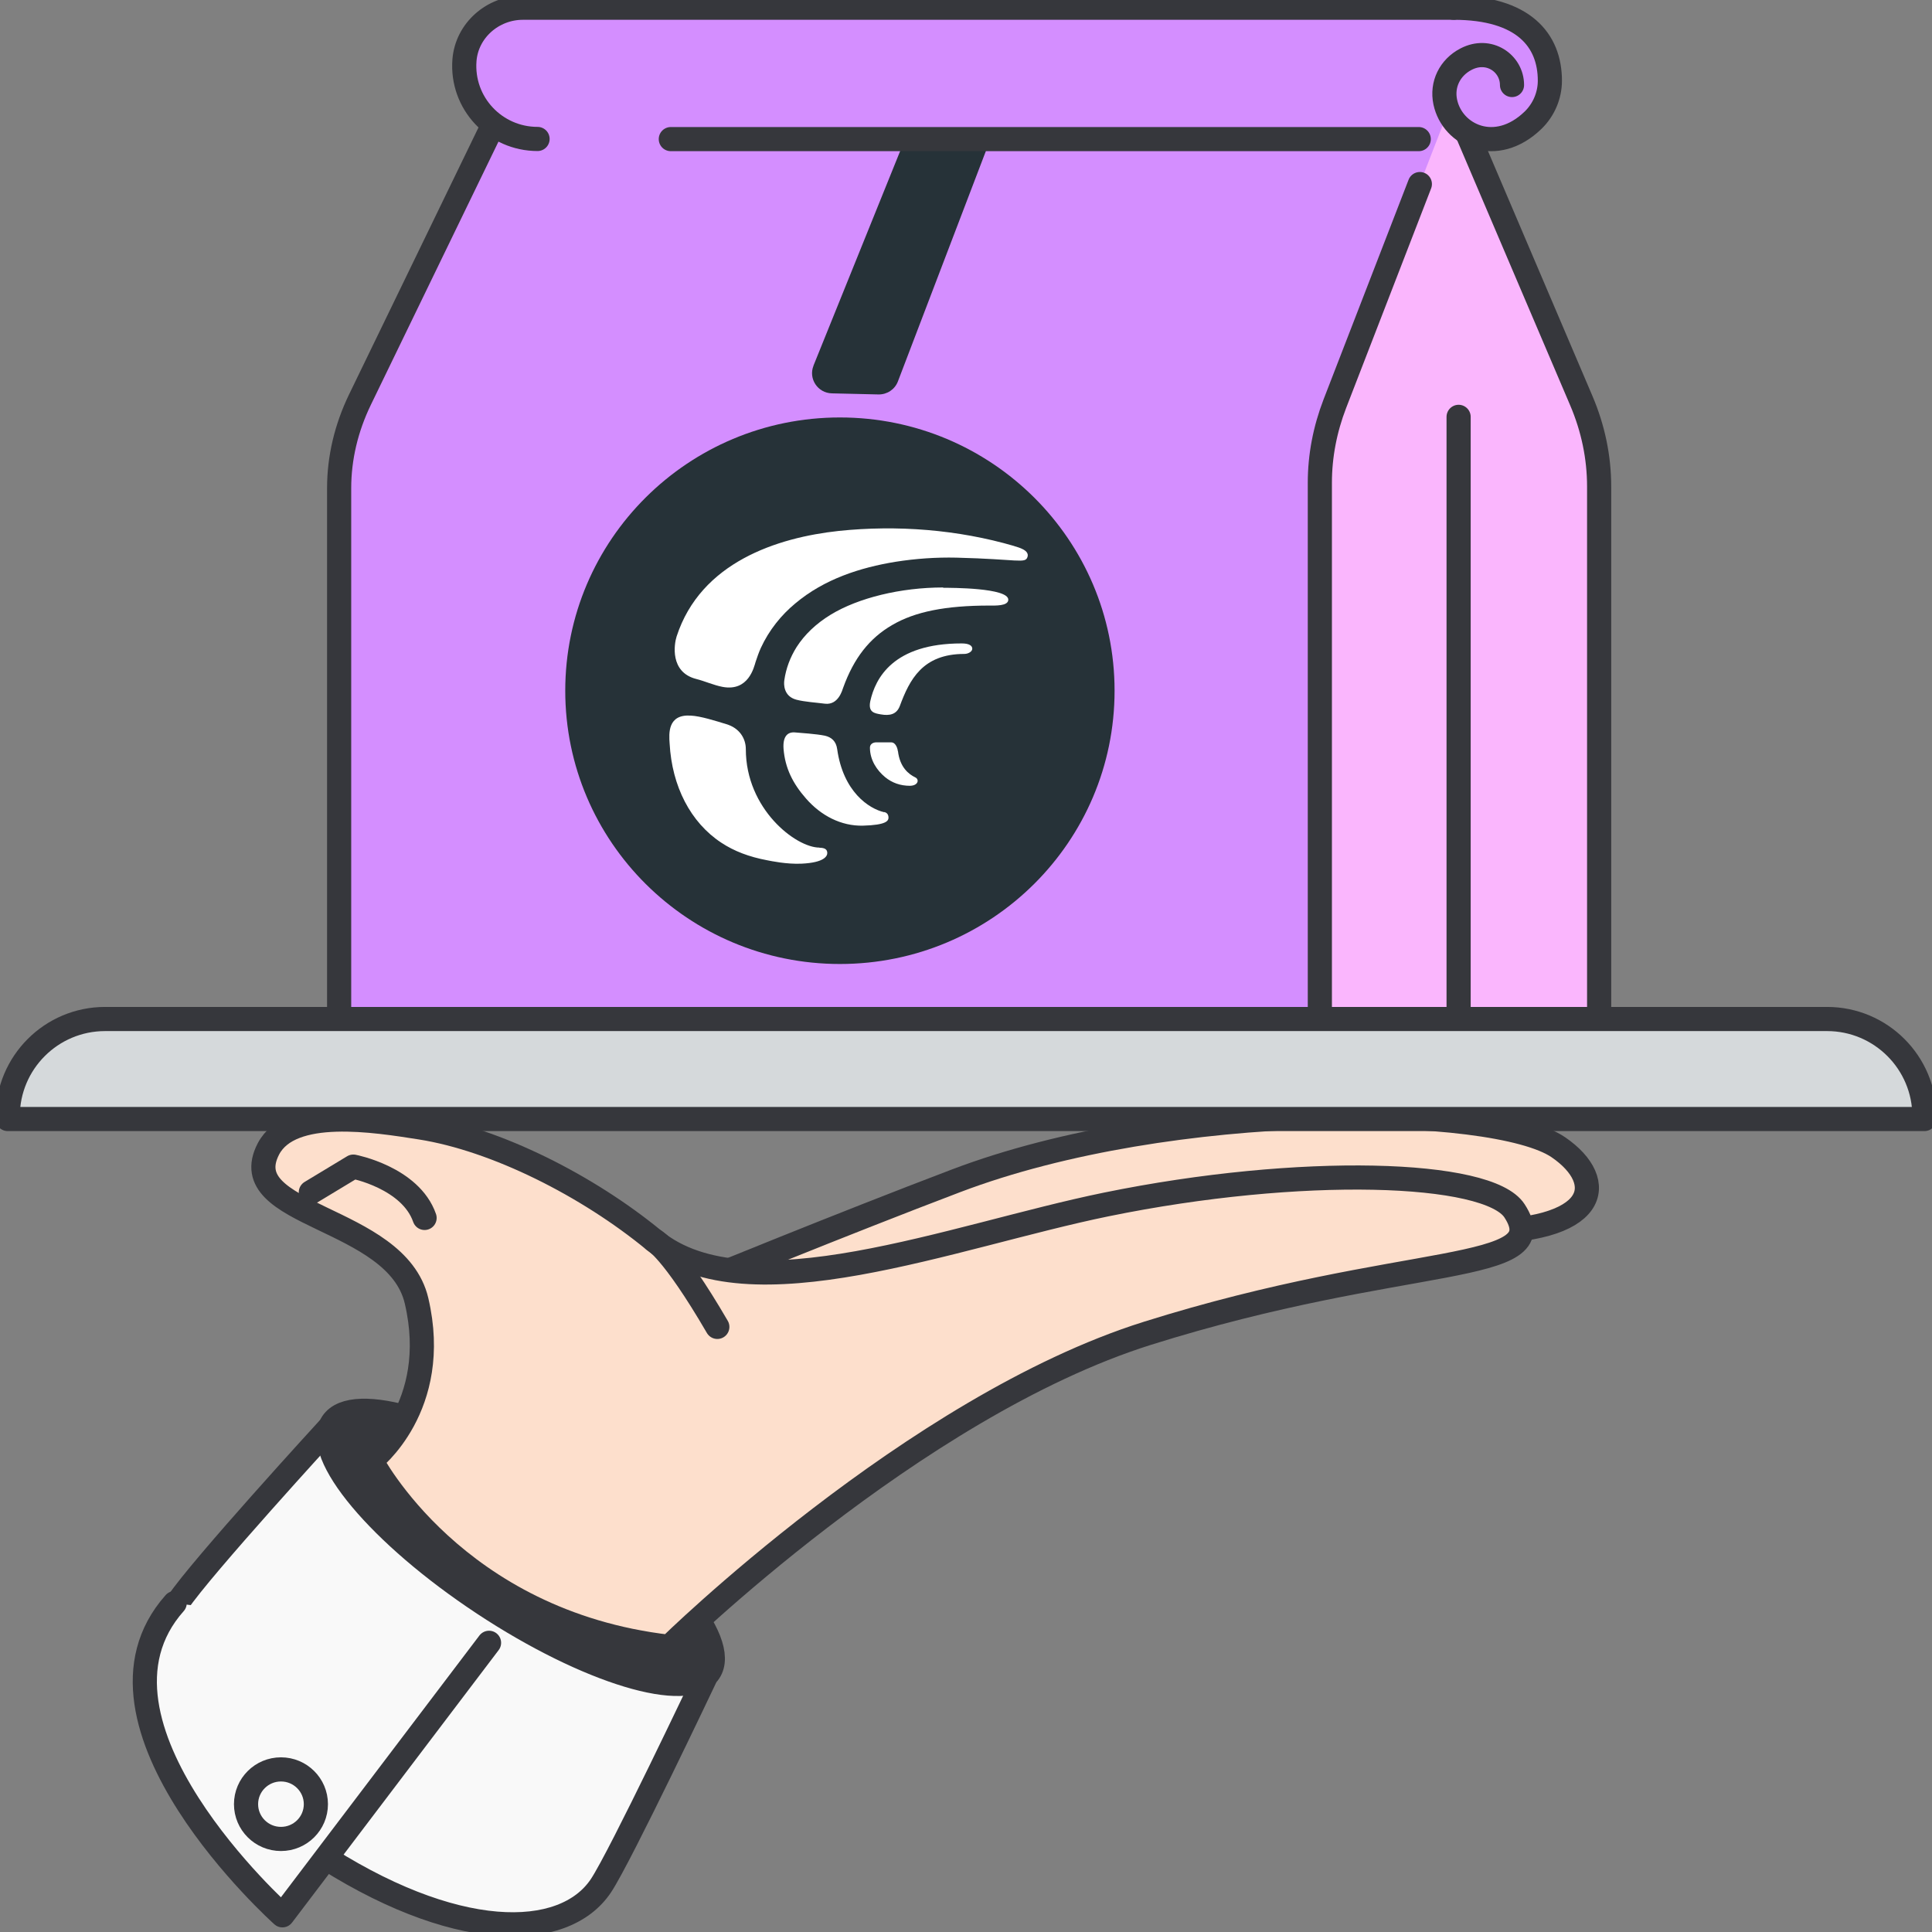 <svg width="80" height="80" viewBox="0 0 80 80" fill="none" xmlns="http://www.w3.org/2000/svg">
<rect x="0" y="0" width="80" height="80" fill="#808080" stroke="none"/>
<g clip-path="url(#clip0_25107_14212)">
<path d="M60.155 4.109L55.253 18.317H55.073V42.81H14.043V20.218C14.043 18.963 14.337 17.722 14.907 16.544L20.936 4.109H60.155Z" fill="#D48EFF" stroke="#36373C" stroke-linecap="round" stroke-linejoin="round"/>
<path d="M54.035 4.429L60.154 4.109L65.472 16.582C65.965 17.734 66.214 18.938 66.214 20.147V42.81H54.65V19.987C54.65 18.88 54.035 4.422 54.035 4.422V4.429Z" fill="#D48EFF"/>
<path d="M60.359 19.456V42.809" stroke="#36373C" stroke-linecap="round" stroke-linejoin="round"/>
<path d="M60.156 4.109L65.475 16.582C65.968 17.734 66.217 18.938 66.217 20.147V42.81H54.652V19.987C54.652 18.88 54.864 17.779 55.273 16.717L57.609 10.682L58.793 7.622" fill="#FAB6FD"/>
<path d="M60.156 4.109L65.475 16.582C65.968 17.734 66.217 18.938 66.217 20.147V42.81H54.652V19.987C54.652 18.88 54.864 17.779 55.273 16.717L57.609 10.682L58.793 7.622" stroke="#36373C" stroke-linecap="round" stroke-linejoin="round"/>
<path d="M34.779 39.917C41.06 39.917 46.152 34.851 46.152 28.602C46.152 22.352 41.06 17.286 34.779 17.286C28.498 17.286 23.406 22.352 23.406 28.602C23.406 34.851 28.498 39.917 34.779 39.917Z" fill="#263238"/>
<path d="M37.181 31.117C37.175 31.04 37.111 30.739 36.899 30.739H36.272C36.272 30.739 36.01 30.739 36.023 30.982C36.029 31.475 36.31 31.898 36.65 32.179C36.938 32.416 37.283 32.538 37.68 32.538C38.026 32.531 38.071 32.275 37.904 32.192C37.623 32.057 37.258 31.77 37.181 31.091V31.11V31.117ZM39.056 24.326C37.296 24.326 35.542 24.755 34.397 25.453C33.789 25.824 33.315 26.278 32.983 26.797C32.72 27.219 32.547 27.674 32.477 28.166C32.451 28.333 32.445 28.832 32.976 28.973C33.309 29.062 33.821 29.094 34.16 29.139C34.717 29.203 34.877 28.576 34.915 28.474C35.357 27.251 36.003 26.425 36.944 25.881C37.891 25.325 39.165 25.075 40.963 25.075C41.2 25.075 41.751 25.101 41.751 24.832C41.751 24.339 39.383 24.339 39.05 24.339H39.056V24.326ZM36.611 33.632C35.978 33.485 34.915 32.787 34.666 31.021C34.621 30.688 34.429 30.528 34.16 30.464C33.782 30.387 33.142 30.349 32.931 30.329C32.624 30.297 32.407 30.477 32.445 31.008C32.509 31.808 32.829 32.441 33.367 33.056C34 33.785 34.839 34.208 35.728 34.189C36.714 34.163 36.784 33.984 36.791 33.862C36.791 33.728 36.727 33.651 36.618 33.626H36.611V33.632ZM33.93 35.097C32.957 35.097 30.883 33.504 30.883 31.021C30.883 30.579 30.621 30.144 30.07 29.984C29.629 29.849 29.008 29.651 28.605 29.632C27.645 29.568 27.696 30.368 27.728 30.79C27.824 32.557 28.592 34.054 29.866 34.893C30.397 35.245 31.018 35.481 31.767 35.622C31.939 35.654 32.56 35.789 33.187 35.763C34.154 35.718 34.256 35.437 34.256 35.322C34.256 35.174 34.154 35.104 33.936 35.104L33.93 35.097Z" fill="white"/>
<path d="M42.001 22.611C39.659 21.926 37.137 21.734 34.737 21.984C32.183 22.259 29.015 23.283 28.017 26.355C27.915 26.669 27.729 27.834 28.83 28.115C29.188 28.205 29.547 28.371 29.918 28.442C30.999 28.646 31.223 27.616 31.287 27.411C31.351 27.219 31.415 27.027 31.505 26.829C31.844 26.093 32.35 25.466 32.932 24.986C34.135 23.974 35.627 23.501 37.073 23.264C37.918 23.13 38.763 23.072 39.607 23.091C42.167 23.155 42.449 23.347 42.545 23.066C42.641 22.784 42.18 22.669 42.014 22.618H42.007L42.001 22.611ZM39.819 26.643C36.99 26.643 36.247 28.077 36.036 29.037C35.94 29.504 36.222 29.536 36.471 29.581C36.836 29.645 37.124 29.587 37.259 29.235C37.662 28.147 38.199 27.078 39.927 27.078C40.1 27.078 40.26 26.976 40.26 26.861C40.26 26.746 40.145 26.643 39.825 26.643H39.819Z" fill="white"/>
<path d="M33.686 15.136L37.347 6.074H40.892L37.18 15.795C37.052 16.128 36.732 16.339 36.374 16.333L34.448 16.288C33.859 16.275 33.468 15.68 33.686 15.142V15.136Z" fill="#263238"/>
<path d="M60.191 0.32H21.651C20.403 0.32 19.328 1.261 19.232 2.496C19.097 4.275 20.505 5.754 22.259 5.754H59.033C59.379 3.616 64.46 2.554 60.185 0.314L60.191 0.32Z" fill="#D48EFF"/>
<path d="M60.191 0.32H21.651C20.403 0.32 19.328 1.261 19.232 2.496C19.097 4.275 20.505 5.754 22.259 5.754" fill="#D48EFF"/>
<path d="M60.191 0.32H21.651C20.403 0.32 19.328 1.261 19.232 2.496C19.097 4.275 20.505 5.754 22.259 5.754" stroke="#36373C" stroke-linecap="round" stroke-linejoin="round"/>
<path d="M27.777 5.76H58.747" stroke="#36373C" stroke-linecap="round" stroke-linejoin="round"/>
<path d="M60.19 0.32C63.09 0.32 64.177 1.67 64.177 3.341C64.177 3.955 63.922 4.55 63.48 4.979C61.944 6.464 60.139 5.619 59.845 4.224C59.691 3.494 60.037 2.797 60.702 2.451C61.656 1.952 62.609 2.624 62.609 3.52" fill="#D48EFF"/>
<path d="M60.19 0.32C63.09 0.32 64.177 1.67 64.177 3.341C64.177 3.955 63.922 4.55 63.48 4.979C61.944 6.464 60.139 5.619 59.845 4.224C59.691 3.494 60.037 2.797 60.702 2.451C61.656 1.952 62.609 2.624 62.609 3.52" stroke="#36373C" stroke-linecap="round" stroke-linejoin="round"/>
<path d="M24.882 78.086C23.352 80.378 18.808 80.461 13.01 76.621C7.205 72.787 5.835 68.646 7.365 66.355C8.318 64.922 13.592 59.168 13.592 59.168C13.592 59.168 21.739 61.952 23.915 63.392C26.693 65.229 29.182 69.504 29.182 69.504C29.182 69.504 25.682 76.89 24.882 78.086Z" fill="#F9F9F9" stroke="#36373C" stroke-linecap="round" stroke-linejoin="round"/>
<path d="M29.366 69.225C30.215 67.939 27.41 64.59 23.101 61.744C18.791 58.899 14.61 57.634 13.76 58.92C12.911 60.206 15.716 63.556 20.025 66.401C24.334 69.247 28.516 70.511 29.366 69.225Z" fill="#36373C" stroke="#36373C" stroke-linecap="round" stroke-linejoin="round"/>
<path d="M28.832 53.158C28.832 53.158 34.88 50.681 39.584 48.896C48.538 45.491 61.888 45.696 64.531 47.507C66.605 48.928 66.259 51.078 60.915 50.995" fill="#FDDFCC"/>
<path d="M28.832 53.158C28.832 53.158 34.88 50.681 39.584 48.896C48.538 45.491 61.888 45.696 64.531 47.507C66.605 48.928 66.259 51.078 60.915 50.995" stroke="#36373C" stroke-linecap="round" stroke-linejoin="round"/>
<path d="M27.712 68.192C27.712 68.192 37.824 58.259 47.5 55.213C58.24 51.834 64.454 52.819 62.713 50.138C61.638 48.474 53.843 48.23 45.804 49.875C39.456 51.174 30.969 54.547 27.084 51.36C24.339 49.101 20.544 47.181 17.42 46.688C15.545 46.394 12.038 45.818 11.116 47.571C9.638 50.406 16.416 50.31 17.248 53.862C18.278 58.259 15.372 60.474 15.372 60.474C15.372 60.474 18.822 67.168 27.705 68.192H27.712Z" fill="#FDDFCC" stroke="#36373C" stroke-linecap="round" stroke-linejoin="round"/>
<path d="M27.086 51.36C27.086 51.36 27.809 51.693 29.703 54.944L27.086 51.36Z" fill="#F9F9F9"/>
<path d="M27.086 51.36C27.086 51.36 27.809 51.693 29.703 54.944" stroke="#36373C" stroke-linecap="round" stroke-linejoin="round"/>
<path d="M4.352 42.195H75.655C77.882 42.195 79.687 44 79.687 46.227V46.336H0.32V46.227C0.32 44 2.125 42.195 4.352 42.195Z" fill="#D5D9DB" stroke="#36373C" stroke-linecap="round" stroke-linejoin="round"/>
<path d="M12.871 49.37L14.631 48.307C14.631 48.307 16.999 48.761 17.581 50.432" stroke="#36373C" stroke-linecap="round" stroke-linejoin="round"/>
<path d="M20.25 68.025L11.694 79.309C11.694 79.309 2.804 71.36 7.233 66.381" fill="#F9F9F9"/>
<path d="M20.25 68.025L11.694 79.309C11.694 79.309 2.804 71.36 7.233 66.381" stroke="#36373C" stroke-linecap="round" stroke-linejoin="round"/>
<path d="M11.634 76.147C12.433 76.147 13.08 75.502 13.08 74.707C13.08 73.912 12.433 73.267 11.634 73.267C10.835 73.267 10.188 73.912 10.188 74.707C10.188 75.502 10.835 76.147 11.634 76.147Z" fill="#F9F9F9" stroke="#36373C" stroke-linecap="round" stroke-linejoin="round"/>
<path d="M60.398 41.69V17.261" stroke="#36373C" stroke-linecap="round" stroke-linejoin="round"/>
</g>
<defs>
<clipPath id="clip0_25107_14212">
<rect width="80" height="80" fill="white"/>
</clipPath>
</defs>
</svg>
